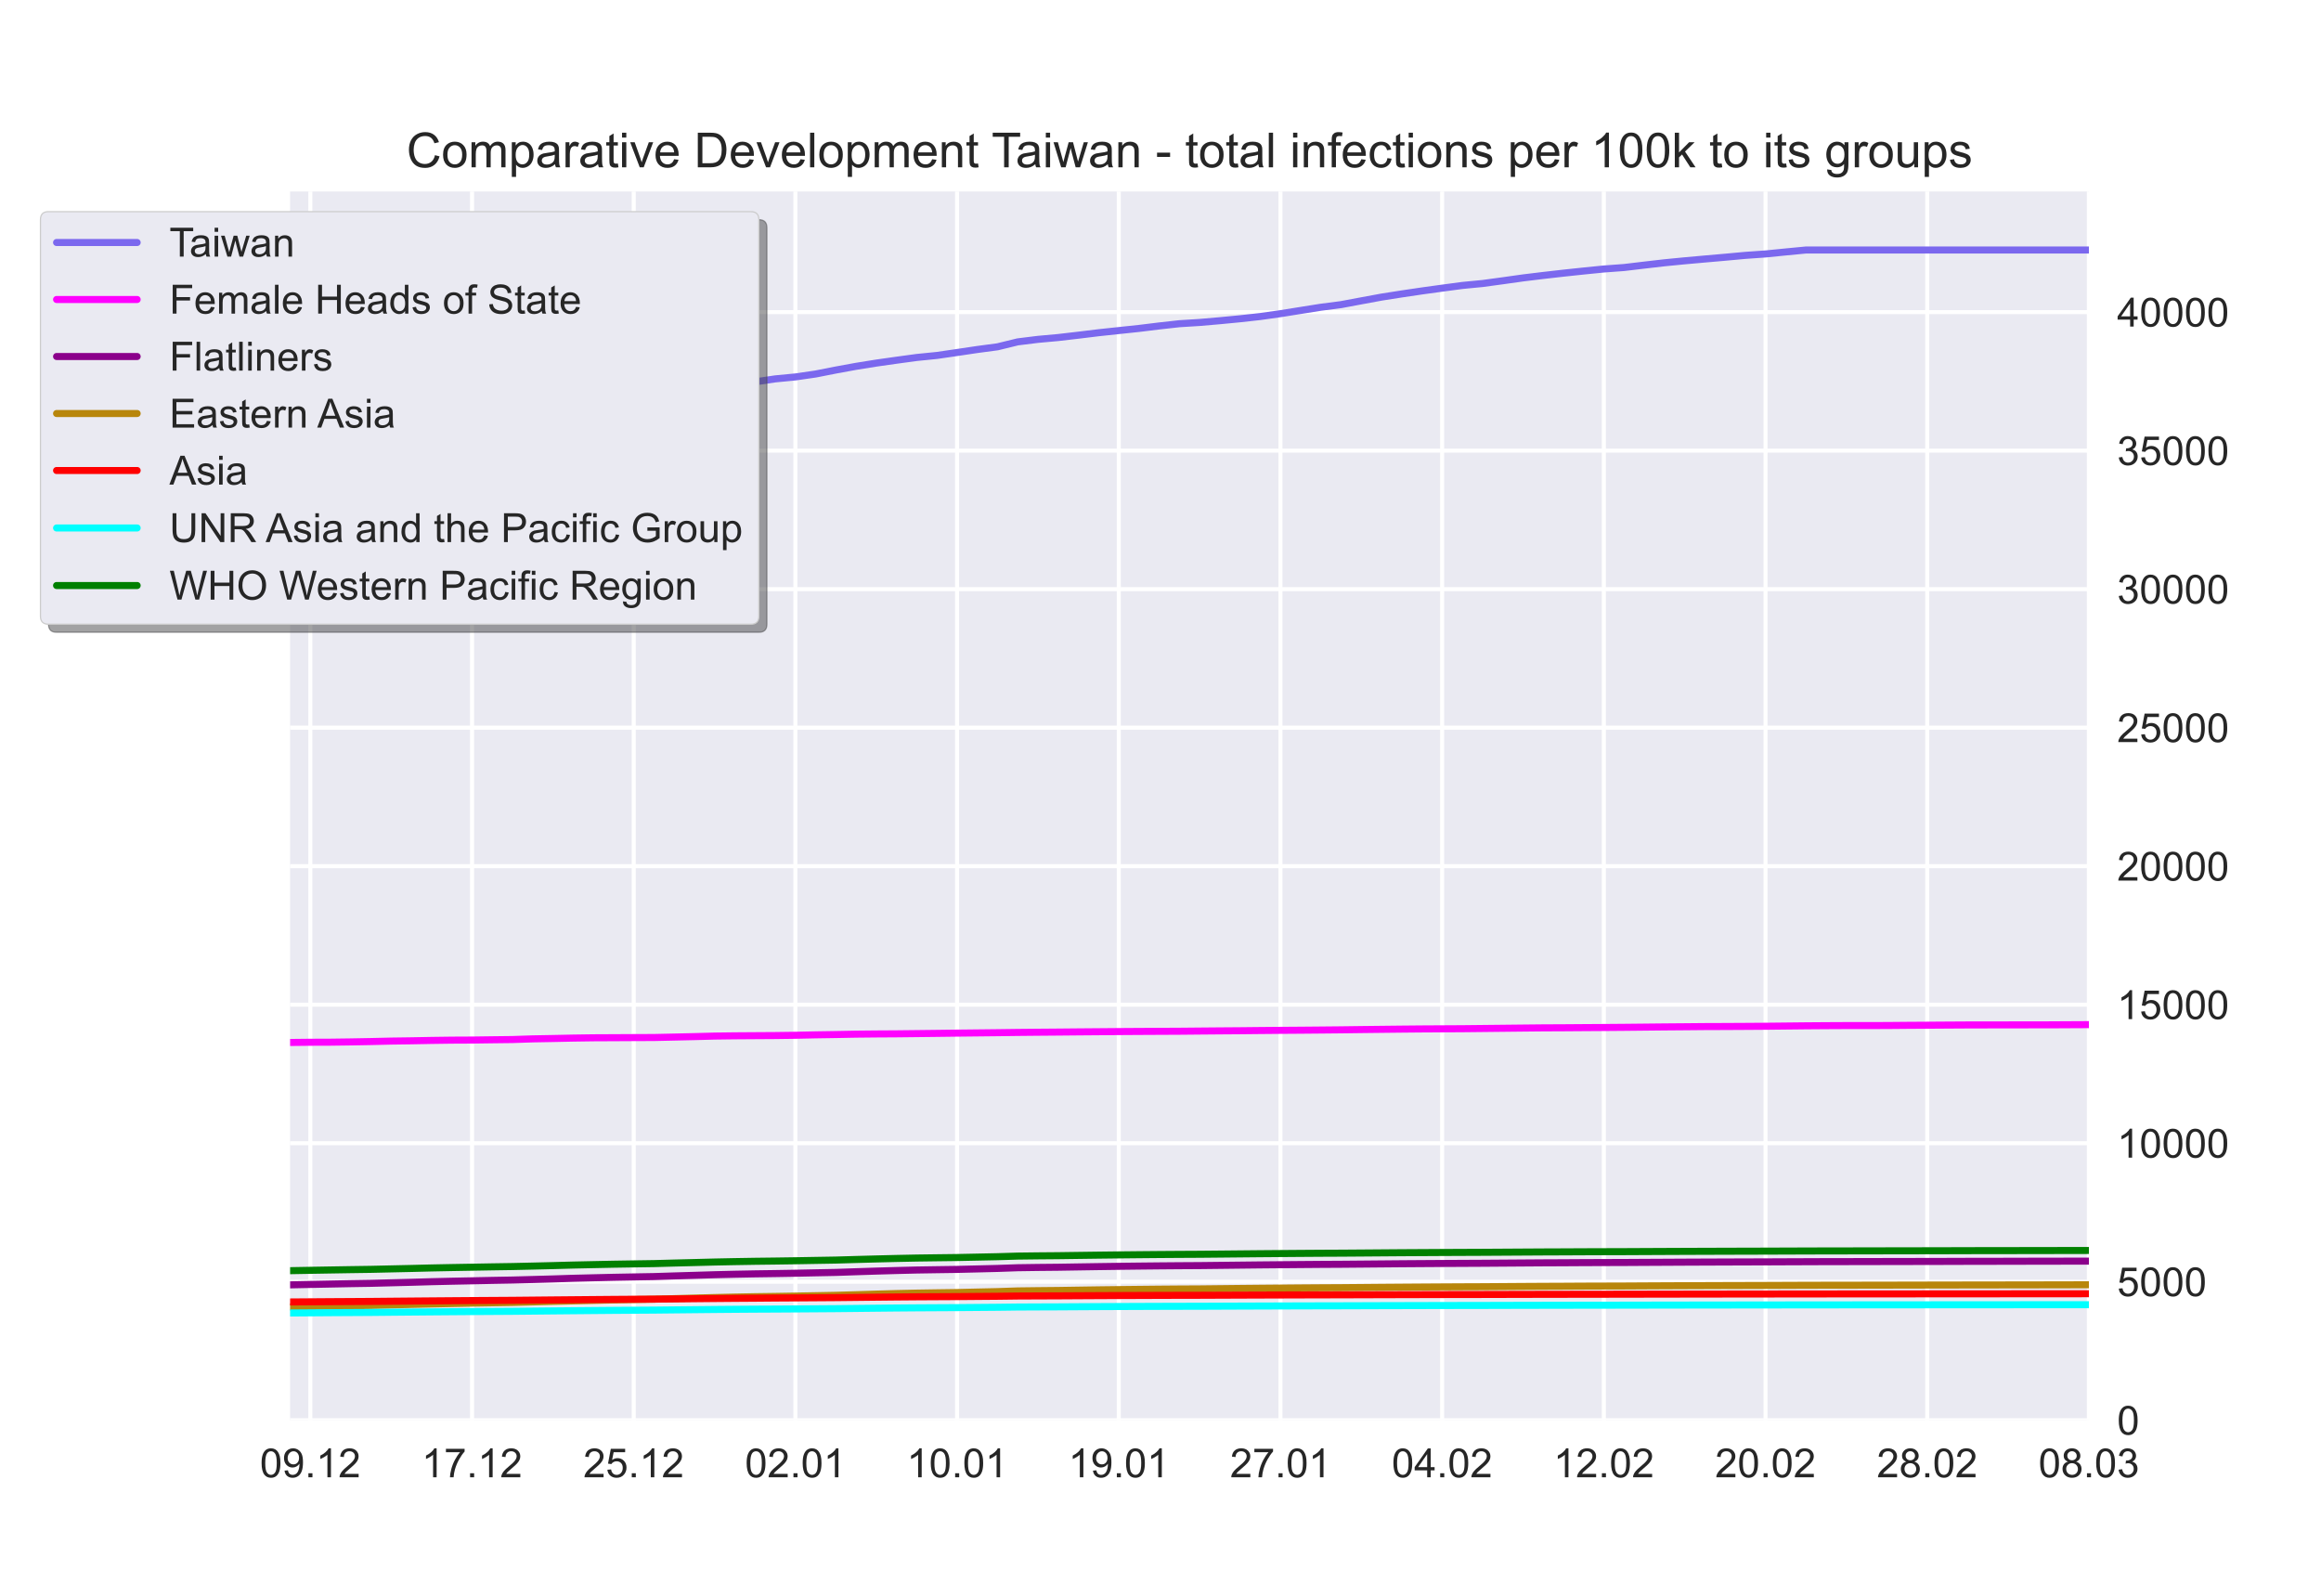 <?xml version="1.0" encoding="utf-8" standalone="no"?>
<!DOCTYPE svg PUBLIC "-//W3C//DTD SVG 1.1//EN"
  "http://www.w3.org/Graphics/SVG/1.1/DTD/svg11.dtd">
<!-- Created with matplotlib (https://matplotlib.org/) -->
<svg height="396pt" version="1.1" viewBox="0 0 576 396" width="576pt" xmlns="http://www.w3.org/2000/svg" xmlns:xlink="http://www.w3.org/1999/xlink">
 <defs>
  <style type="text/css">*{stroke-linecap:butt;stroke-linejoin:round;}</style>
 </defs>
 <g id="figure_1">
  <g id="patch_1">
   <path d="M 0 396 
L 576 396 
L 576 0 
L 0 0 
z
" style="fill:#ffffff;"/>
  </g>
  <g id="axes_1">
   <g id="patch_2">
    <path d="M 72 352.44 
L 518.4 352.44 
L 518.4 47.52 
L 72 47.52 
z
" style="fill:#eaeaf2;"/>
   </g>
   <g id="matplotlib.axis_1">
    <g id="xtick_1">
     <g id="line2d_1">
      <path clip-path="url(#p458f600af5)" d="M 77.016 352.44 
L 77.016 47.52 
" style="fill:none;stroke:#ffffff;stroke-linecap:round;"/>
     </g>
     <g id="line2d_2"/>
     <g id="text_1">
      <!-- 09.12 -->
      <g style="fill:#262626;" transform="translate(64.505 366.598)scale(0.1 -0.1)">
       <defs>
        <path d="M 4.156 35.297 
Q 4.156 48 6.766 55.734 
Q 9.375 63.484 14.516 67.672 
Q 19.672 71.875 27.484 71.875 
Q 33.25 71.875 37.594 69.547 
Q 41.938 67.234 44.766 62.859 
Q 47.609 58.5 49.219 52.219 
Q 50.828 45.953 50.828 35.297 
Q 50.828 22.703 48.234 14.969 
Q 45.656 7.234 40.5 3 
Q 35.359 -1.219 27.484 -1.219 
Q 17.141 -1.219 11.234 6.203 
Q 4.156 15.141 4.156 35.297 
z
M 13.188 35.297 
Q 13.188 17.672 17.312 11.828 
Q 21.438 6 27.484 6 
Q 33.547 6 37.672 11.859 
Q 41.797 17.719 41.797 35.297 
Q 41.797 52.984 37.672 58.781 
Q 33.547 64.594 27.391 64.594 
Q 21.344 64.594 17.719 59.469 
Q 13.188 52.938 13.188 35.297 
z
" id="ArialMT-48"/>
        <path d="M 5.469 16.547 
L 13.922 17.328 
Q 14.984 11.375 18.016 8.688 
Q 21.047 6 25.781 6 
Q 29.828 6 32.875 7.859 
Q 35.938 9.719 37.891 12.812 
Q 39.844 15.922 41.156 21.188 
Q 42.484 26.469 42.484 31.938 
Q 42.484 32.516 42.438 33.688 
Q 39.797 29.5 35.234 26.875 
Q 30.672 24.266 25.344 24.266 
Q 16.453 24.266 10.297 30.703 
Q 4.156 37.156 4.156 47.703 
Q 4.156 58.594 10.578 65.234 
Q 17 71.875 26.656 71.875 
Q 33.641 71.875 39.422 68.109 
Q 45.219 64.359 48.219 57.391 
Q 51.219 50.438 51.219 37.25 
Q 51.219 23.531 48.234 15.406 
Q 45.266 7.281 39.375 3.031 
Q 33.5 -1.219 25.594 -1.219 
Q 17.188 -1.219 11.859 3.438 
Q 6.547 8.109 5.469 16.547 
z
M 41.453 48.141 
Q 41.453 55.719 37.422 60.156 
Q 33.406 64.594 27.734 64.594 
Q 21.875 64.594 17.531 59.812 
Q 13.188 55.031 13.188 47.406 
Q 13.188 40.578 17.312 36.297 
Q 21.438 32.031 27.484 32.031 
Q 33.594 32.031 37.516 36.297 
Q 41.453 40.578 41.453 48.141 
z
" id="ArialMT-57"/>
        <path d="M 9.078 0 
L 9.078 10.016 
L 19.094 10.016 
L 19.094 0 
z
" id="ArialMT-46"/>
        <path d="M 37.25 0 
L 28.469 0 
L 28.469 56 
Q 25.297 52.984 20.141 49.953 
Q 14.984 46.922 10.891 45.406 
L 10.891 53.906 
Q 18.266 57.375 23.781 62.297 
Q 29.297 67.234 31.594 71.875 
L 37.25 71.875 
z
" id="ArialMT-49"/>
        <path d="M 50.344 8.453 
L 50.344 0 
L 3.031 0 
Q 2.938 3.172 4.047 6.109 
Q 5.859 10.938 9.828 15.625 
Q 13.812 20.312 21.344 26.469 
Q 33.016 36.031 37.109 41.625 
Q 41.219 47.219 41.219 52.203 
Q 41.219 57.422 37.469 61 
Q 33.734 64.594 27.734 64.594 
Q 21.391 64.594 17.578 60.781 
Q 13.766 56.984 13.719 50.25 
L 4.688 51.172 
Q 5.609 61.281 11.656 66.578 
Q 17.719 71.875 27.938 71.875 
Q 38.234 71.875 44.234 66.156 
Q 50.25 60.453 50.25 52 
Q 50.25 47.703 48.484 43.547 
Q 46.734 39.406 42.656 34.812 
Q 38.578 30.219 29.109 22.219 
Q 21.188 15.578 18.938 13.203 
Q 16.703 10.844 15.234 8.453 
z
" id="ArialMT-50"/>
       </defs>
       <use xlink:href="#ArialMT-48"/>
       <use x="55.615" xlink:href="#ArialMT-57"/>
       <use x="111.23" xlink:href="#ArialMT-46"/>
       <use x="139.014" xlink:href="#ArialMT-49"/>
       <use x="194.629" xlink:href="#ArialMT-50"/>
      </g>
     </g>
    </g>
    <g id="xtick_2">
     <g id="line2d_3">
      <path clip-path="url(#p458f600af5)" d="M 117.142 352.44 
L 117.142 47.52 
" style="fill:none;stroke:#ffffff;stroke-linecap:round;"/>
     </g>
     <g id="line2d_4"/>
     <g id="text_2">
      <!-- 17.12 -->
      <g style="fill:#262626;" transform="translate(104.631 366.598)scale(0.1 -0.1)">
       <defs>
        <path d="M 4.734 62.203 
L 4.734 70.656 
L 51.078 70.656 
L 51.078 63.812 
Q 44.234 56.547 37.516 44.484 
Q 30.812 32.422 27.156 19.672 
Q 24.516 10.688 23.781 0 
L 14.75 0 
Q 14.891 8.453 18.062 20.406 
Q 21.234 32.375 27.172 43.484 
Q 33.109 54.594 39.797 62.203 
z
" id="ArialMT-55"/>
       </defs>
       <use xlink:href="#ArialMT-49"/>
       <use x="55.615" xlink:href="#ArialMT-55"/>
       <use x="111.23" xlink:href="#ArialMT-46"/>
       <use x="139.014" xlink:href="#ArialMT-49"/>
       <use x="194.629" xlink:href="#ArialMT-50"/>
      </g>
     </g>
    </g>
    <g id="xtick_3">
     <g id="line2d_5">
      <path clip-path="url(#p458f600af5)" d="M 157.267 352.44 
L 157.267 47.52 
" style="fill:none;stroke:#ffffff;stroke-linecap:round;"/>
     </g>
     <g id="line2d_6"/>
     <g id="text_3">
      <!-- 25.12 -->
      <g style="fill:#262626;" transform="translate(144.756 366.598)scale(0.1 -0.1)">
       <defs>
        <path d="M 4.156 18.75 
L 13.375 19.531 
Q 14.406 12.797 18.141 9.391 
Q 21.875 6 27.156 6 
Q 33.5 6 37.891 10.781 
Q 42.281 15.578 42.281 23.484 
Q 42.281 31 38.062 35.344 
Q 33.844 39.703 27 39.703 
Q 22.75 39.703 19.328 37.766 
Q 15.922 35.844 13.969 32.766 
L 5.719 33.844 
L 12.641 70.609 
L 48.25 70.609 
L 48.25 62.203 
L 19.672 62.203 
L 15.828 42.969 
Q 22.266 47.469 29.344 47.469 
Q 38.719 47.469 45.156 40.969 
Q 51.609 34.469 51.609 24.266 
Q 51.609 14.547 45.953 7.469 
Q 39.062 -1.219 27.156 -1.219 
Q 17.391 -1.219 11.203 4.25 
Q 5.031 9.719 4.156 18.75 
z
" id="ArialMT-53"/>
       </defs>
       <use xlink:href="#ArialMT-50"/>
       <use x="55.615" xlink:href="#ArialMT-53"/>
       <use x="111.23" xlink:href="#ArialMT-46"/>
       <use x="139.014" xlink:href="#ArialMT-49"/>
       <use x="194.629" xlink:href="#ArialMT-50"/>
      </g>
     </g>
    </g>
    <g id="xtick_4">
     <g id="line2d_7">
      <path clip-path="url(#p458f600af5)" d="M 197.393 352.44 
L 197.393 47.52 
" style="fill:none;stroke:#ffffff;stroke-linecap:round;"/>
     </g>
     <g id="line2d_8"/>
     <g id="text_4">
      <!-- 02.01 -->
      <g style="fill:#262626;" transform="translate(184.882 366.598)scale(0.1 -0.1)">
       <use xlink:href="#ArialMT-48"/>
       <use x="55.615" xlink:href="#ArialMT-50"/>
       <use x="111.23" xlink:href="#ArialMT-46"/>
       <use x="139.014" xlink:href="#ArialMT-48"/>
       <use x="194.629" xlink:href="#ArialMT-49"/>
      </g>
     </g>
    </g>
    <g id="xtick_5">
     <g id="line2d_9">
      <path clip-path="url(#p458f600af5)" d="M 237.519 352.44 
L 237.519 47.52 
" style="fill:none;stroke:#ffffff;stroke-linecap:round;"/>
     </g>
     <g id="line2d_10"/>
     <g id="text_5">
      <!-- 10.01 -->
      <g style="fill:#262626;" transform="translate(225.008 366.598)scale(0.1 -0.1)">
       <use xlink:href="#ArialMT-49"/>
       <use x="55.615" xlink:href="#ArialMT-48"/>
       <use x="111.23" xlink:href="#ArialMT-46"/>
       <use x="139.014" xlink:href="#ArialMT-48"/>
       <use x="194.629" xlink:href="#ArialMT-49"/>
      </g>
     </g>
    </g>
    <g id="xtick_6">
     <g id="line2d_11">
      <path clip-path="url(#p458f600af5)" d="M 277.645 352.44 
L 277.645 47.52 
" style="fill:none;stroke:#ffffff;stroke-linecap:round;"/>
     </g>
     <g id="line2d_12"/>
     <g id="text_6">
      <!-- 19.01 -->
      <g style="fill:#262626;" transform="translate(265.134 366.598)scale(0.1 -0.1)">
       <use xlink:href="#ArialMT-49"/>
       <use x="55.615" xlink:href="#ArialMT-57"/>
       <use x="111.23" xlink:href="#ArialMT-46"/>
       <use x="139.014" xlink:href="#ArialMT-48"/>
       <use x="194.629" xlink:href="#ArialMT-49"/>
      </g>
     </g>
    </g>
    <g id="xtick_7">
     <g id="line2d_13">
      <path clip-path="url(#p458f600af5)" d="M 317.771 352.44 
L 317.771 47.52 
" style="fill:none;stroke:#ffffff;stroke-linecap:round;"/>
     </g>
     <g id="line2d_14"/>
     <g id="text_7">
      <!-- 27.01 -->
      <g style="fill:#262626;" transform="translate(305.26 366.598)scale(0.1 -0.1)">
       <use xlink:href="#ArialMT-50"/>
       <use x="55.615" xlink:href="#ArialMT-55"/>
       <use x="111.23" xlink:href="#ArialMT-46"/>
       <use x="139.014" xlink:href="#ArialMT-48"/>
       <use x="194.629" xlink:href="#ArialMT-49"/>
      </g>
     </g>
    </g>
    <g id="xtick_8">
     <g id="line2d_15">
      <path clip-path="url(#p458f600af5)" d="M 357.897 352.44 
L 357.897 47.52 
" style="fill:none;stroke:#ffffff;stroke-linecap:round;"/>
     </g>
     <g id="line2d_16"/>
     <g id="text_8">
      <!-- 04.02 -->
      <g style="fill:#262626;" transform="translate(345.386 366.598)scale(0.1 -0.1)">
       <defs>
        <path d="M 32.328 0 
L 32.328 17.141 
L 1.266 17.141 
L 1.266 25.203 
L 33.938 71.578 
L 41.109 71.578 
L 41.109 25.203 
L 50.781 25.203 
L 50.781 17.141 
L 41.109 17.141 
L 41.109 0 
z
M 32.328 25.203 
L 32.328 57.469 
L 9.906 25.203 
z
" id="ArialMT-52"/>
       </defs>
       <use xlink:href="#ArialMT-48"/>
       <use x="55.615" xlink:href="#ArialMT-52"/>
       <use x="111.23" xlink:href="#ArialMT-46"/>
       <use x="139.014" xlink:href="#ArialMT-48"/>
       <use x="194.629" xlink:href="#ArialMT-50"/>
      </g>
     </g>
    </g>
    <g id="xtick_9">
     <g id="line2d_17">
      <path clip-path="url(#p458f600af5)" d="M 398.022 352.44 
L 398.022 47.52 
" style="fill:none;stroke:#ffffff;stroke-linecap:round;"/>
     </g>
     <g id="line2d_18"/>
     <g id="text_9">
      <!-- 12.02 -->
      <g style="fill:#262626;" transform="translate(385.512 366.598)scale(0.1 -0.1)">
       <use xlink:href="#ArialMT-49"/>
       <use x="55.615" xlink:href="#ArialMT-50"/>
       <use x="111.23" xlink:href="#ArialMT-46"/>
       <use x="139.014" xlink:href="#ArialMT-48"/>
       <use x="194.629" xlink:href="#ArialMT-50"/>
      </g>
     </g>
    </g>
    <g id="xtick_10">
     <g id="line2d_19">
      <path clip-path="url(#p458f600af5)" d="M 438.148 352.44 
L 438.148 47.52 
" style="fill:none;stroke:#ffffff;stroke-linecap:round;"/>
     </g>
     <g id="line2d_20"/>
     <g id="text_10">
      <!-- 20.02 -->
      <g style="fill:#262626;" transform="translate(425.637 366.598)scale(0.1 -0.1)">
       <use xlink:href="#ArialMT-50"/>
       <use x="55.615" xlink:href="#ArialMT-48"/>
       <use x="111.23" xlink:href="#ArialMT-46"/>
       <use x="139.014" xlink:href="#ArialMT-48"/>
       <use x="194.629" xlink:href="#ArialMT-50"/>
      </g>
     </g>
    </g>
    <g id="xtick_11">
     <g id="line2d_21">
      <path clip-path="url(#p458f600af5)" d="M 478.274 352.44 
L 478.274 47.52 
" style="fill:none;stroke:#ffffff;stroke-linecap:round;"/>
     </g>
     <g id="line2d_22"/>
     <g id="text_11">
      <!-- 28.02 -->
      <g style="fill:#262626;" transform="translate(465.763 366.598)scale(0.1 -0.1)">
       <defs>
        <path d="M 17.672 38.812 
Q 12.203 40.828 9.562 44.531 
Q 6.938 48.25 6.938 53.422 
Q 6.938 61.234 12.547 66.547 
Q 18.172 71.875 27.484 71.875 
Q 36.859 71.875 42.578 66.422 
Q 48.297 60.984 48.297 53.172 
Q 48.297 48.188 45.672 44.5 
Q 43.062 40.828 37.75 38.812 
Q 44.344 36.672 47.781 31.875 
Q 51.219 27.094 51.219 20.453 
Q 51.219 11.281 44.719 5.031 
Q 38.234 -1.219 27.641 -1.219 
Q 17.047 -1.219 10.547 5.047 
Q 4.047 11.328 4.047 20.703 
Q 4.047 27.688 7.594 32.391 
Q 11.141 37.109 17.672 38.812 
z
M 15.922 53.719 
Q 15.922 48.641 19.188 45.406 
Q 22.469 42.188 27.688 42.188 
Q 32.766 42.188 36.016 45.375 
Q 39.266 48.578 39.266 53.219 
Q 39.266 58.062 35.906 61.359 
Q 32.562 64.656 27.594 64.656 
Q 22.562 64.656 19.234 61.422 
Q 15.922 58.203 15.922 53.719 
z
M 13.094 20.656 
Q 13.094 16.891 14.875 13.375 
Q 16.656 9.859 20.172 7.922 
Q 23.688 6 27.734 6 
Q 34.031 6 38.125 10.047 
Q 42.234 14.109 42.234 20.359 
Q 42.234 26.703 38.016 30.859 
Q 33.797 35.016 27.438 35.016 
Q 21.234 35.016 17.156 30.906 
Q 13.094 26.812 13.094 20.656 
z
" id="ArialMT-56"/>
       </defs>
       <use xlink:href="#ArialMT-50"/>
       <use x="55.615" xlink:href="#ArialMT-56"/>
       <use x="111.23" xlink:href="#ArialMT-46"/>
       <use x="139.014" xlink:href="#ArialMT-48"/>
       <use x="194.629" xlink:href="#ArialMT-50"/>
      </g>
     </g>
    </g>
    <g id="xtick_12">
     <g id="line2d_23">
      <path clip-path="url(#p458f600af5)" d="M 518.4 352.44 
L 518.4 47.52 
" style="fill:none;stroke:#ffffff;stroke-linecap:round;"/>
     </g>
     <g id="line2d_24"/>
     <g id="text_12">
      <!-- 08.03 -->
      <g style="fill:#262626;" transform="translate(505.889 366.598)scale(0.1 -0.1)">
       <defs>
        <path d="M 4.203 18.891 
L 12.984 20.062 
Q 14.5 12.594 18.141 9.297 
Q 21.781 6 27 6 
Q 33.203 6 37.469 10.297 
Q 41.75 14.594 41.75 20.953 
Q 41.75 27 37.797 30.922 
Q 33.844 34.859 27.734 34.859 
Q 25.25 34.859 21.531 33.891 
L 22.516 41.609 
Q 23.391 41.5 23.922 41.5 
Q 29.547 41.5 34.031 44.422 
Q 38.531 47.359 38.531 53.469 
Q 38.531 58.297 35.25 61.469 
Q 31.984 64.656 26.812 64.656 
Q 21.688 64.656 18.266 61.422 
Q 14.844 58.203 13.875 51.766 
L 5.078 53.328 
Q 6.688 62.156 12.391 67.016 
Q 18.109 71.875 26.609 71.875 
Q 32.469 71.875 37.391 69.359 
Q 42.328 66.844 44.938 62.5 
Q 47.562 58.156 47.562 53.266 
Q 47.562 48.641 45.062 44.828 
Q 42.578 41.016 37.703 38.766 
Q 44.047 37.312 47.562 32.688 
Q 51.078 28.078 51.078 21.141 
Q 51.078 11.766 44.234 5.25 
Q 37.406 -1.266 26.953 -1.266 
Q 17.531 -1.266 11.297 4.344 
Q 5.078 9.969 4.203 18.891 
z
" id="ArialMT-51"/>
       </defs>
       <use xlink:href="#ArialMT-48"/>
       <use x="55.615" xlink:href="#ArialMT-56"/>
       <use x="111.23" xlink:href="#ArialMT-46"/>
       <use x="139.014" xlink:href="#ArialMT-48"/>
       <use x="194.629" xlink:href="#ArialMT-51"/>
      </g>
     </g>
    </g>
   </g>
   <g id="matplotlib.axis_2">
    <g id="ytick_1">
     <g id="line2d_25">
      <path clip-path="url(#p458f600af5)" d="M 72 352.44 
L 518.4 352.44 
" style="fill:none;stroke:#ffffff;stroke-linecap:round;"/>
     </g>
     <g id="line2d_26"/>
     <g id="text_13">
      <!-- 0 -->
      <g style="fill:#262626;" transform="translate(525.4 356.019)scale(0.1 -0.1)">
       <use xlink:href="#ArialMT-48"/>
      </g>
     </g>
    </g>
    <g id="ytick_2">
     <g id="line2d_27">
      <path clip-path="url(#p458f600af5)" d="M 72 318.067 
L 518.4 318.067 
" style="fill:none;stroke:#ffffff;stroke-linecap:round;"/>
     </g>
     <g id="line2d_28"/>
     <g id="text_14">
      <!-- 5000 -->
      <g style="fill:#262626;" transform="translate(525.4 321.646)scale(0.1 -0.1)">
       <use xlink:href="#ArialMT-53"/>
       <use x="55.615" xlink:href="#ArialMT-48"/>
       <use x="111.23" xlink:href="#ArialMT-48"/>
       <use x="166.846" xlink:href="#ArialMT-48"/>
      </g>
     </g>
    </g>
    <g id="ytick_3">
     <g id="line2d_29">
      <path clip-path="url(#p458f600af5)" d="M 72 283.693 
L 518.4 283.693 
" style="fill:none;stroke:#ffffff;stroke-linecap:round;"/>
     </g>
     <g id="line2d_30"/>
     <g id="text_15">
      <!-- 10000 -->
      <g style="fill:#262626;" transform="translate(525.4 287.272)scale(0.1 -0.1)">
       <use xlink:href="#ArialMT-49"/>
       <use x="55.615" xlink:href="#ArialMT-48"/>
       <use x="111.23" xlink:href="#ArialMT-48"/>
       <use x="166.846" xlink:href="#ArialMT-48"/>
       <use x="222.461" xlink:href="#ArialMT-48"/>
      </g>
     </g>
    </g>
    <g id="ytick_4">
     <g id="line2d_31">
      <path clip-path="url(#p458f600af5)" d="M 72 249.32 
L 518.4 249.32 
" style="fill:none;stroke:#ffffff;stroke-linecap:round;"/>
     </g>
     <g id="line2d_32"/>
     <g id="text_16">
      <!-- 15000 -->
      <g style="fill:#262626;" transform="translate(525.4 252.899)scale(0.1 -0.1)">
       <use xlink:href="#ArialMT-49"/>
       <use x="55.615" xlink:href="#ArialMT-53"/>
       <use x="111.23" xlink:href="#ArialMT-48"/>
       <use x="166.846" xlink:href="#ArialMT-48"/>
       <use x="222.461" xlink:href="#ArialMT-48"/>
      </g>
     </g>
    </g>
    <g id="ytick_5">
     <g id="line2d_33">
      <path clip-path="url(#p458f600af5)" d="M 72 214.947 
L 518.4 214.947 
" style="fill:none;stroke:#ffffff;stroke-linecap:round;"/>
     </g>
     <g id="line2d_34"/>
     <g id="text_17">
      <!-- 20000 -->
      <g style="fill:#262626;" transform="translate(525.4 218.526)scale(0.1 -0.1)">
       <use xlink:href="#ArialMT-50"/>
       <use x="55.615" xlink:href="#ArialMT-48"/>
       <use x="111.23" xlink:href="#ArialMT-48"/>
       <use x="166.846" xlink:href="#ArialMT-48"/>
       <use x="222.461" xlink:href="#ArialMT-48"/>
      </g>
     </g>
    </g>
    <g id="ytick_6">
     <g id="line2d_35">
      <path clip-path="url(#p458f600af5)" d="M 72 180.573 
L 518.4 180.573 
" style="fill:none;stroke:#ffffff;stroke-linecap:round;"/>
     </g>
     <g id="line2d_36"/>
     <g id="text_18">
      <!-- 25000 -->
      <g style="fill:#262626;" transform="translate(525.4 184.152)scale(0.1 -0.1)">
       <use xlink:href="#ArialMT-50"/>
       <use x="55.615" xlink:href="#ArialMT-53"/>
       <use x="111.23" xlink:href="#ArialMT-48"/>
       <use x="166.846" xlink:href="#ArialMT-48"/>
       <use x="222.461" xlink:href="#ArialMT-48"/>
      </g>
     </g>
    </g>
    <g id="ytick_7">
     <g id="line2d_37">
      <path clip-path="url(#p458f600af5)" d="M 72 146.2 
L 518.4 146.2 
" style="fill:none;stroke:#ffffff;stroke-linecap:round;"/>
     </g>
     <g id="line2d_38"/>
     <g id="text_19">
      <!-- 30000 -->
      <g style="fill:#262626;" transform="translate(525.4 149.779)scale(0.1 -0.1)">
       <use xlink:href="#ArialMT-51"/>
       <use x="55.615" xlink:href="#ArialMT-48"/>
       <use x="111.23" xlink:href="#ArialMT-48"/>
       <use x="166.846" xlink:href="#ArialMT-48"/>
       <use x="222.461" xlink:href="#ArialMT-48"/>
      </g>
     </g>
    </g>
    <g id="ytick_8">
     <g id="line2d_39">
      <path clip-path="url(#p458f600af5)" d="M 72 111.827 
L 518.4 111.827 
" style="fill:none;stroke:#ffffff;stroke-linecap:round;"/>
     </g>
     <g id="line2d_40"/>
     <g id="text_20">
      <!-- 35000 -->
      <g style="fill:#262626;" transform="translate(525.4 115.406)scale(0.1 -0.1)">
       <use xlink:href="#ArialMT-51"/>
       <use x="55.615" xlink:href="#ArialMT-53"/>
       <use x="111.23" xlink:href="#ArialMT-48"/>
       <use x="166.846" xlink:href="#ArialMT-48"/>
       <use x="222.461" xlink:href="#ArialMT-48"/>
      </g>
     </g>
    </g>
    <g id="ytick_9">
     <g id="line2d_41">
      <path clip-path="url(#p458f600af5)" d="M 72 77.453 
L 518.4 77.453 
" style="fill:none;stroke:#ffffff;stroke-linecap:round;"/>
     </g>
     <g id="line2d_42"/>
     <g id="text_21">
      <!-- 40000 -->
      <g style="fill:#262626;" transform="translate(525.4 81.032)scale(0.1 -0.1)">
       <use xlink:href="#ArialMT-52"/>
       <use x="55.615" xlink:href="#ArialMT-48"/>
       <use x="111.23" xlink:href="#ArialMT-48"/>
       <use x="166.846" xlink:href="#ArialMT-48"/>
       <use x="222.461" xlink:href="#ArialMT-48"/>
      </g>
     </g>
    </g>
   </g>
   <g id="line2d_43">
    <path clip-path="url(#p458f600af5)" d="M 72 106.993 
L 77.016 106.575 
L 82.031 106.159 
L 87.047 105.749 
L 92.063 105.433 
L 97.079 104.933 
L 102.094 104.419 
L 107.11 103.951 
L 112.126 103.502 
L 117.142 103.048 
L 122.157 102.607 
L 127.173 102.305 
L 132.189 101.807 
L 137.204 101.249 
L 142.22 100.67 
L 147.236 100.115 
L 152.252 99.589 
L 157.267 99.073 
L 162.283 98.659 
L 167.299 97.946 
L 172.315 97.125 
L 177.33 96.312 
L 182.346 95.513 
L 187.362 94.764 
L 192.378 94.024 
L 197.393 93.541 
L 202.409 92.813 
L 207.425 91.827 
L 212.44 90.909 
L 217.456 90.104 
L 222.472 89.393 
L 227.488 88.711 
L 232.503 88.207 
L 237.519 87.477 
L 242.535 86.73 
L 247.551 86.063 
L 252.566 84.837 
L 257.582 84.217 
L 262.598 83.762 
L 267.613 83.181 
L 272.629 82.569 
L 277.645 82.032 
L 282.661 81.502 
L 287.676 80.888 
L 292.692 80.33 
L 297.708 80.019 
L 302.724 79.586 
L 307.739 79.105 
L 312.755 78.548 
L 317.771 77.839 
L 322.787 77.04 
L 327.802 76.243 
L 332.818 75.594 
L 337.834 74.654 
L 342.849 73.728 
L 347.865 72.941 
L 352.881 72.199 
L 357.897 71.508 
L 362.912 70.838 
L 367.928 70.354 
L 372.944 69.673 
L 377.96 68.967 
L 382.975 68.358 
L 387.991 67.787 
L 393.007 67.254 
L 398.022 66.754 
L 403.038 66.385 
L 408.054 65.788 
L 413.07 65.21 
L 418.085 64.722 
L 423.101 64.273 
L 428.117 63.833 
L 433.133 63.373 
L 438.148 63.022 
L 443.164 62.52 
L 448.18 62.04 
L 453.196 62.04 
L 458.211 62.04 
L 463.227 62.04 
L 468.243 62.04 
L 473.258 62.04 
L 478.274 62.04 
L 483.29 62.04 
L 488.306 62.04 
L 493.321 62.04 
L 498.337 62.04 
L 503.353 62.04 
L 508.369 62.04 
L 513.384 62.04 
L 518.4 62.04 
" style="fill:none;stroke:#7b68ee;stroke-linecap:round;stroke-width:1.75;"/>
   </g>
   <g id="line2d_44">
    <path clip-path="url(#p458f600af5)" d="M 72 258.699 
L 77.016 258.643 
L 82.031 258.625 
L 87.047 258.559 
L 92.063 258.468 
L 97.079 258.352 
L 102.094 258.283 
L 107.11 258.188 
L 112.126 258.12 
L 117.142 258.097 
L 122.157 258.027 
L 127.173 257.969 
L 132.189 257.802 
L 137.204 257.713 
L 142.22 257.608 
L 147.236 257.535 
L 152.252 257.512 
L 157.267 257.485 
L 162.283 257.465 
L 167.299 257.355 
L 172.315 257.243 
L 177.33 257.11 
L 182.346 257.046 
L 187.362 257.012 
L 192.378 256.98 
L 197.393 256.912 
L 202.409 256.805 
L 207.425 256.728 
L 212.44 256.633 
L 217.456 256.583 
L 222.472 256.553 
L 227.488 256.497 
L 232.503 256.44 
L 237.519 256.377 
L 242.535 256.324 
L 247.551 256.27 
L 252.566 256.204 
L 257.582 256.156 
L 262.598 256.117 
L 267.613 256.07 
L 272.629 256.03 
L 277.645 255.99 
L 282.661 255.957 
L 287.676 255.932 
L 292.692 255.909 
L 297.708 255.862 
L 302.724 255.82 
L 307.739 255.784 
L 312.755 255.731 
L 317.771 255.688 
L 322.787 255.653 
L 327.802 255.609 
L 332.818 255.56 
L 337.834 255.495 
L 342.849 255.438 
L 347.865 255.383 
L 352.881 255.337 
L 357.897 255.309 
L 362.912 255.282 
L 367.928 255.229 
L 372.944 255.175 
L 377.96 255.121 
L 382.975 255.071 
L 387.991 255.048 
L 393.007 255.011 
L 398.022 254.98 
L 403.038 254.939 
L 408.054 254.888 
L 413.07 254.837 
L 418.085 254.797 
L 423.101 254.752 
L 428.117 254.734 
L 433.133 254.706 
L 438.148 254.672 
L 443.164 254.617 
L 448.18 254.564 
L 453.196 254.527 
L 458.211 254.502 
L 463.227 254.5 
L 468.243 254.489 
L 473.258 254.445 
L 478.274 254.414 
L 483.29 254.38 
L 488.306 254.35 
L 493.321 254.339 
L 498.337 254.338 
L 503.353 254.324 
L 508.369 254.323 
L 513.384 254.295 
L 518.4 254.271 
" style="fill:none;stroke:#ff00ff;stroke-linecap:round;stroke-width:1.75;"/>
   </g>
   <g id="line2d_45">
    <path clip-path="url(#p458f600af5)" d="M 72 318.845 
L 77.016 318.742 
L 82.031 318.642 
L 87.047 318.545 
L 92.063 318.464 
L 97.079 318.335 
L 102.094 318.208 
L 107.11 318.061 
L 112.126 317.945 
L 117.142 317.843 
L 122.157 317.738 
L 127.173 317.649 
L 132.189 317.516 
L 137.204 317.376 
L 142.22 317.215 
L 147.236 317.091 
L 152.252 316.971 
L 157.267 316.877 
L 162.283 316.79 
L 167.299 316.63 
L 172.315 316.483 
L 177.33 316.331 
L 182.346 316.211 
L 187.362 316.115 
L 192.378 316.044 
L 197.393 315.959 
L 202.409 315.855 
L 207.425 315.757 
L 212.44 315.587 
L 217.456 315.428 
L 222.472 315.286 
L 227.488 315.163 
L 232.503 315.084 
L 237.519 315.012 
L 242.535 314.893 
L 247.551 314.77 
L 252.566 314.595 
L 257.582 314.523 
L 262.598 314.474 
L 267.613 314.394 
L 272.629 314.317 
L 277.645 314.247 
L 282.661 314.186 
L 287.676 314.135 
L 292.692 314.094 
L 297.708 314.064 
L 302.724 314.008 
L 307.739 313.951 
L 312.755 313.895 
L 317.771 313.849 
L 322.787 313.805 
L 327.802 313.765 
L 332.818 313.738 
L 337.834 313.695 
L 342.849 313.65 
L 347.865 313.606 
L 352.881 313.572 
L 357.897 313.539 
L 362.912 313.513 
L 367.928 313.488 
L 372.944 313.452 
L 377.96 313.417 
L 382.975 313.382 
L 387.991 313.36 
L 393.007 313.33 
L 398.022 313.311 
L 403.038 313.296 
L 408.054 313.267 
L 413.07 313.241 
L 418.085 313.214 
L 423.101 313.193 
L 428.117 313.175 
L 433.133 313.157 
L 438.148 313.143 
L 443.164 313.122 
L 448.18 313.103 
L 453.196 313.084 
L 458.211 313.077 
L 463.227 313.07 
L 468.243 313.056 
L 473.258 313.049 
L 478.274 313.037 
L 483.29 313.028 
L 488.306 313.011 
L 493.321 313.001 
L 498.337 312.997 
L 503.353 312.982 
L 508.369 312.975 
L 513.384 312.964 
L 518.4 312.955 
" style="fill:none;stroke:#8b008b;stroke-linecap:round;stroke-width:1.75;"/>
   </g>
   <g id="line2d_46">
    <path clip-path="url(#p458f600af5)" d="M 72 324.31 
L 77.016 324.211 
L 82.031 324.114 
L 87.047 324.036 
L 92.063 323.959 
L 97.079 323.827 
L 102.094 323.703 
L 107.11 323.59 
L 112.126 323.484 
L 117.142 323.384 
L 122.157 323.301 
L 127.173 323.215 
L 132.189 323.085 
L 137.204 322.948 
L 142.22 322.824 
L 147.236 322.705 
L 152.252 322.587 
L 157.267 322.496 
L 162.283 322.41 
L 167.299 322.267 
L 172.315 322.123 
L 177.33 321.99 
L 182.346 321.875 
L 187.362 321.78 
L 192.378 321.711 
L 197.393 321.627 
L 202.409 321.535 
L 207.425 321.439 
L 212.44 321.294 
L 217.456 321.143 
L 222.472 321.003 
L 227.488 320.893 
L 232.503 320.815 
L 237.519 320.745 
L 242.535 320.628 
L 247.551 320.519 
L 252.566 320.349 
L 257.582 320.286 
L 262.598 320.238 
L 267.613 320.159 
L 272.629 320.083 
L 277.645 320.021 
L 282.661 319.966 
L 287.676 319.915 
L 292.692 319.875 
L 297.708 319.851 
L 302.724 319.796 
L 307.739 319.74 
L 312.755 319.692 
L 317.771 319.648 
L 322.787 319.604 
L 327.802 319.569 
L 332.818 319.543 
L 337.834 319.501 
L 342.849 319.457 
L 347.865 319.42 
L 352.881 319.386 
L 357.897 319.354 
L 362.912 319.328 
L 367.928 319.308 
L 372.944 319.272 
L 377.96 319.238 
L 382.975 319.209 
L 387.991 319.189 
L 393.007 319.159 
L 398.022 319.144 
L 403.038 319.129 
L 408.054 319.1 
L 413.07 319.075 
L 418.085 319.054 
L 423.101 319.035 
L 428.117 319.017 
L 433.133 319.003 
L 438.148 318.99 
L 443.164 318.969 
L 448.18 318.949 
L 453.196 318.939 
L 458.211 318.932 
L 463.227 318.925 
L 468.243 318.915 
L 473.258 318.908 
L 478.274 318.896 
L 483.29 318.887 
L 488.306 318.878 
L 493.321 318.869 
L 498.337 318.865 
L 503.353 318.855 
L 508.369 318.848 
L 513.384 318.837 
L 518.4 318.828 
" style="fill:none;stroke:#b8860b;stroke-linecap:round;stroke-width:1.75;"/>
   </g>
   <g id="line2d_47">
    <path clip-path="url(#p458f600af5)" d="M 72 323.091 
L 77.016 323.054 
L 82.031 323.018 
L 87.047 322.988 
L 92.063 322.958 
L 97.079 322.91 
L 102.094 322.865 
L 107.11 322.823 
L 112.126 322.783 
L 117.142 322.746 
L 122.157 322.715 
L 127.173 322.683 
L 132.189 322.635 
L 137.204 322.585 
L 142.22 322.54 
L 147.236 322.496 
L 152.252 322.453 
L 157.267 322.419 
L 162.283 322.388 
L 167.299 322.336 
L 172.315 322.283 
L 177.33 322.235 
L 182.346 322.192 
L 187.362 322.158 
L 192.378 322.114 
L 197.393 322.083 
L 202.409 322.049 
L 207.425 322.014 
L 212.44 321.961 
L 217.456 321.906 
L 222.472 321.855 
L 227.488 321.815 
L 232.503 321.787 
L 237.519 321.761 
L 242.535 321.718 
L 247.551 321.678 
L 252.566 321.616 
L 257.582 321.593 
L 262.598 321.575 
L 267.613 321.546 
L 272.629 321.518 
L 277.645 321.495 
L 282.661 321.475 
L 287.676 321.456 
L 292.692 321.441 
L 297.708 321.432 
L 302.724 321.412 
L 307.739 321.392 
L 312.755 321.374 
L 317.771 321.358 
L 322.787 321.342 
L 327.802 321.329 
L 332.818 321.319 
L 337.834 321.303 
L 342.849 321.287 
L 347.865 321.274 
L 352.881 321.261 
L 357.897 321.249 
L 362.912 321.24 
L 367.928 321.232 
L 372.944 321.219 
L 377.96 321.206 
L 382.975 321.196 
L 387.991 321.188 
L 393.007 321.177 
L 398.022 321.172 
L 403.038 321.166 
L 408.054 321.155 
L 413.07 321.146 
L 418.085 321.138 
L 423.101 321.131 
L 428.117 321.124 
L 433.133 321.118 
L 438.148 321.113 
L 443.164 321.105 
L 448.18 321.098 
L 453.196 321.094 
L 458.211 321.091 
L 463.227 321.088 
L 468.243 321.084 
L 473.258 321.08 
L 478.274 321.076 
L 483.29 321.071 
L 488.306 321.068 
L 493.321 321.064 
L 498.337 321.062 
L 503.353 321.058 
L 508.369 321.056 
L 513.384 321.051 
L 518.4 321.046 
" style="fill:none;stroke:#ff0000;stroke-linecap:round;stroke-width:1.75;"/>
   </g>
   <g id="line2d_48">
    <path clip-path="url(#p458f600af5)" d="M 72 325.825 
L 77.016 325.787 
L 82.031 325.75 
L 87.047 325.72 
L 92.063 325.69 
L 97.079 325.641 
L 102.094 325.595 
L 107.11 325.552 
L 112.126 325.512 
L 117.142 325.475 
L 122.157 325.443 
L 127.173 325.411 
L 132.189 325.362 
L 137.204 325.311 
L 142.22 325.265 
L 147.236 325.22 
L 152.252 325.177 
L 157.267 325.142 
L 162.283 325.11 
L 167.299 325.057 
L 172.315 325.004 
L 177.33 324.955 
L 182.346 324.912 
L 187.362 324.876 
L 192.378 324.851 
L 197.393 324.819 
L 202.409 324.785 
L 207.425 324.749 
L 212.44 324.695 
L 217.456 324.639 
L 222.472 324.588 
L 227.488 324.547 
L 232.503 324.518 
L 237.519 324.491 
L 242.535 324.448 
L 247.551 324.408 
L 252.566 324.345 
L 257.582 324.321 
L 262.598 324.303 
L 267.613 324.273 
L 272.629 324.244 
L 277.645 324.221 
L 282.661 324.201 
L 287.676 324.182 
L 292.692 324.167 
L 297.708 324.158 
L 302.724 324.137 
L 307.739 324.116 
L 312.755 324.099 
L 317.771 324.082 
L 322.787 324.066 
L 327.802 324.053 
L 332.818 324.043 
L 337.834 324.027 
L 342.849 324.01 
L 347.865 323.997 
L 352.881 323.984 
L 357.897 323.972 
L 362.912 323.962 
L 367.928 323.955 
L 372.944 323.941 
L 377.96 323.928 
L 382.975 323.918 
L 387.991 323.91 
L 393.007 323.899 
L 398.022 323.893 
L 403.038 323.887 
L 408.054 323.876 
L 413.07 323.867 
L 418.085 323.859 
L 423.101 323.852 
L 428.117 323.845 
L 433.133 323.839 
L 438.148 323.834 
L 443.164 323.826 
L 448.18 323.818 
L 453.196 323.814 
L 458.211 323.812 
L 463.227 323.809 
L 468.243 323.805 
L 473.258 323.801 
L 478.274 323.797 
L 483.29 323.792 
L 488.306 323.788 
L 493.321 323.785 
L 498.337 323.783 
L 503.353 323.779 
L 508.369 323.776 
L 513.384 323.772 
L 518.4 323.767 
" style="fill:none;stroke:#00ffff;stroke-linecap:round;stroke-width:1.75;"/>
   </g>
   <g id="line2d_49">
    <path clip-path="url(#p458f600af5)" d="M 72 315.327 
L 77.016 315.238 
L 82.031 315.152 
L 87.047 315.07 
L 92.063 314.998 
L 97.079 314.885 
L 102.094 314.776 
L 107.11 314.651 
L 112.126 314.552 
L 117.142 314.465 
L 122.157 314.376 
L 127.173 314.3 
L 132.189 314.186 
L 137.204 314.067 
L 142.22 313.93 
L 147.236 313.825 
L 152.252 313.723 
L 157.267 313.644 
L 162.283 313.57 
L 167.299 313.434 
L 172.315 313.31 
L 177.33 313.181 
L 182.346 313.08 
L 187.362 312.998 
L 192.378 312.938 
L 197.393 312.866 
L 202.409 312.778 
L 207.425 312.694 
L 212.44 312.549 
L 217.456 312.415 
L 222.472 312.294 
L 227.488 312.191 
L 232.503 312.124 
L 237.519 312.062 
L 242.535 311.961 
L 247.551 311.858 
L 252.566 311.709 
L 257.582 311.648 
L 262.598 311.607 
L 267.613 311.539 
L 272.629 311.473 
L 277.645 311.414 
L 282.661 311.363 
L 287.676 311.319 
L 292.692 311.285 
L 297.708 311.259 
L 302.724 311.212 
L 307.739 311.163 
L 312.755 311.116 
L 317.771 311.077 
L 322.787 311.039 
L 327.802 311.005 
L 332.818 310.982 
L 337.834 310.946 
L 342.849 310.908 
L 347.865 310.87 
L 352.881 310.841 
L 357.897 310.813 
L 362.912 310.791 
L 367.928 310.77 
L 372.944 310.739 
L 377.96 310.709 
L 382.975 310.679 
L 387.991 310.66 
L 393.007 310.635 
L 398.022 310.619 
L 403.038 310.605 
L 408.054 310.581 
L 413.07 310.558 
L 418.085 310.536 
L 423.101 310.518 
L 428.117 310.503 
L 433.133 310.487 
L 438.148 310.476 
L 443.164 310.458 
L 448.18 310.441 
L 453.196 310.426 
L 458.211 310.419 
L 463.227 310.414 
L 468.243 310.401 
L 473.258 310.394 
L 478.274 310.384 
L 483.29 310.374 
L 488.306 310.359 
L 493.321 310.351 
L 498.337 310.347 
L 503.353 310.335 
L 508.369 310.329 
L 513.384 310.32 
L 518.4 310.31 
" style="fill:none;stroke:#008000;stroke-linecap:round;stroke-width:1.75;"/>
   </g>
   <g id="patch_3">
    <path d="M 72 352.44 
L 72 47.52 
" style="fill:none;"/>
   </g>
   <g id="patch_4">
    <path d="M 518.4 352.44 
L 518.4 47.52 
" style="fill:none;"/>
   </g>
   <g id="patch_5">
    <path d="M 72 352.44 
L 518.4 352.44 
" style="fill:none;"/>
   </g>
   <g id="patch_6">
    <path d="M 72 47.52 
L 518.4 47.52 
" style="fill:none;"/>
   </g>
   <g id="text_22">
    <!-- Comparative Development Taiwan - total infections per 100k to its groups -->
    <g style="fill:#262626;" transform="translate(100.889 41.52)scale(0.12 -0.12)">
     <defs>
      <path d="M 58.797 25.094 
L 68.266 22.703 
Q 65.281 11.031 57.547 4.906 
Q 49.812 -1.219 38.625 -1.219 
Q 27.047 -1.219 19.797 3.484 
Q 12.547 8.203 8.766 17.141 
Q 4.984 26.078 4.984 36.328 
Q 4.984 47.516 9.25 55.828 
Q 13.531 64.156 21.406 68.469 
Q 29.297 72.797 38.766 72.797 
Q 49.516 72.797 56.828 67.328 
Q 64.156 61.859 67.047 51.953 
L 57.719 49.75 
Q 55.219 57.562 50.484 61.125 
Q 45.75 64.703 38.578 64.703 
Q 30.328 64.703 24.781 60.734 
Q 19.234 56.781 16.984 50.109 
Q 14.75 43.453 14.75 36.375 
Q 14.75 27.25 17.406 20.438 
Q 20.062 13.625 25.672 10.25 
Q 31.297 6.891 37.844 6.891 
Q 45.797 6.891 51.312 11.469 
Q 56.844 16.062 58.797 25.094 
z
" id="ArialMT-67"/>
      <path d="M 3.328 25.922 
Q 3.328 40.328 11.328 47.266 
Q 18.016 53.031 27.641 53.031 
Q 38.328 53.031 45.109 46.016 
Q 51.906 39.016 51.906 26.656 
Q 51.906 16.656 48.906 10.906 
Q 45.906 5.172 40.156 2 
Q 34.422 -1.172 27.641 -1.172 
Q 16.75 -1.172 10.031 5.812 
Q 3.328 12.797 3.328 25.922 
z
M 12.359 25.922 
Q 12.359 15.969 16.703 11.016 
Q 21.047 6.062 27.641 6.062 
Q 34.188 6.062 38.531 11.031 
Q 42.875 16.016 42.875 26.219 
Q 42.875 35.844 38.5 40.797 
Q 34.125 45.75 27.641 45.75 
Q 21.047 45.75 16.703 40.812 
Q 12.359 35.891 12.359 25.922 
z
" id="ArialMT-111"/>
      <path d="M 6.594 0 
L 6.594 51.859 
L 14.453 51.859 
L 14.453 44.578 
Q 16.891 48.391 20.938 50.703 
Q 25 53.031 30.172 53.031 
Q 35.938 53.031 39.625 50.641 
Q 43.312 48.25 44.828 43.953 
Q 50.984 53.031 60.844 53.031 
Q 68.562 53.031 72.703 48.75 
Q 76.859 44.484 76.859 35.594 
L 76.859 0 
L 68.109 0 
L 68.109 32.672 
Q 68.109 37.938 67.25 40.25 
Q 66.406 42.578 64.156 43.984 
Q 61.922 45.406 58.891 45.406 
Q 53.422 45.406 49.797 41.766 
Q 46.188 38.141 46.188 30.125 
L 46.188 0 
L 37.406 0 
L 37.406 33.688 
Q 37.406 39.547 35.25 42.469 
Q 33.109 45.406 28.219 45.406 
Q 24.516 45.406 21.359 43.453 
Q 18.219 41.5 16.797 37.734 
Q 15.375 33.984 15.375 26.906 
L 15.375 0 
z
" id="ArialMT-109"/>
      <path d="M 6.594 -19.875 
L 6.594 51.859 
L 14.594 51.859 
L 14.594 45.125 
Q 17.438 49.078 21 51.047 
Q 24.562 53.031 29.641 53.031 
Q 36.281 53.031 41.359 49.609 
Q 46.438 46.188 49.016 39.953 
Q 51.609 33.734 51.609 26.312 
Q 51.609 18.359 48.75 11.984 
Q 45.906 5.609 40.453 2.219 
Q 35.016 -1.172 29 -1.172 
Q 24.609 -1.172 21.109 0.688 
Q 17.625 2.547 15.375 5.375 
L 15.375 -19.875 
z
M 14.547 25.641 
Q 14.547 15.625 18.594 10.844 
Q 22.656 6.062 28.422 6.062 
Q 34.281 6.062 38.453 11.016 
Q 42.625 15.969 42.625 26.375 
Q 42.625 36.281 38.547 41.203 
Q 34.469 46.141 28.812 46.141 
Q 23.188 46.141 18.859 40.891 
Q 14.547 35.641 14.547 25.641 
z
" id="ArialMT-112"/>
      <path d="M 40.438 6.391 
Q 35.547 2.25 31.031 0.531 
Q 26.516 -1.172 21.344 -1.172 
Q 12.797 -1.172 8.203 3 
Q 3.609 7.172 3.609 13.672 
Q 3.609 17.484 5.344 20.625 
Q 7.078 23.781 9.891 25.688 
Q 12.703 27.594 16.219 28.562 
Q 18.797 29.25 24.031 29.891 
Q 34.672 31.156 39.703 32.906 
Q 39.75 34.719 39.75 35.203 
Q 39.75 40.578 37.25 42.781 
Q 33.891 45.75 27.25 45.75 
Q 21.047 45.75 18.094 43.578 
Q 15.141 41.406 13.719 35.891 
L 5.125 37.062 
Q 6.297 42.578 8.984 45.969 
Q 11.672 49.359 16.75 51.188 
Q 21.828 53.031 28.516 53.031 
Q 35.156 53.031 39.297 51.469 
Q 43.453 49.906 45.406 47.531 
Q 47.359 45.172 48.141 41.547 
Q 48.578 39.312 48.578 33.453 
L 48.578 21.734 
Q 48.578 9.469 49.141 6.219 
Q 49.703 2.984 51.375 0 
L 42.188 0 
Q 40.828 2.734 40.438 6.391 
z
M 39.703 26.031 
Q 34.906 24.078 25.344 22.703 
Q 19.922 21.922 17.672 20.938 
Q 15.438 19.969 14.203 18.094 
Q 12.984 16.219 12.984 13.922 
Q 12.984 10.406 15.641 8.062 
Q 18.312 5.719 23.438 5.719 
Q 28.516 5.719 32.469 7.938 
Q 36.422 10.156 38.281 14.016 
Q 39.703 17 39.703 22.797 
z
" id="ArialMT-97"/>
      <path d="M 6.5 0 
L 6.5 51.859 
L 14.406 51.859 
L 14.406 44 
Q 17.438 49.516 20 51.266 
Q 22.562 53.031 25.641 53.031 
Q 30.078 53.031 34.672 50.203 
L 31.641 42.047 
Q 28.422 43.953 25.203 43.953 
Q 22.312 43.953 20.016 42.219 
Q 17.719 40.484 16.75 37.406 
Q 15.281 32.719 15.281 27.156 
L 15.281 0 
z
" id="ArialMT-114"/>
      <path d="M 25.781 7.859 
L 27.047 0.094 
Q 23.344 -0.688 20.406 -0.688 
Q 15.625 -0.688 12.984 0.828 
Q 10.359 2.344 9.281 4.812 
Q 8.203 7.281 8.203 15.188 
L 8.203 45.016 
L 1.766 45.016 
L 1.766 51.859 
L 8.203 51.859 
L 8.203 64.703 
L 16.938 69.969 
L 16.938 51.859 
L 25.781 51.859 
L 25.781 45.016 
L 16.938 45.016 
L 16.938 14.703 
Q 16.938 10.938 17.406 9.859 
Q 17.875 8.797 18.922 8.156 
Q 19.969 7.516 21.922 7.516 
Q 23.391 7.516 25.781 7.859 
z
" id="ArialMT-116"/>
      <path d="M 6.641 61.469 
L 6.641 71.578 
L 15.438 71.578 
L 15.438 61.469 
z
M 6.641 0 
L 6.641 51.859 
L 15.438 51.859 
L 15.438 0 
z
" id="ArialMT-105"/>
      <path d="M 21 0 
L 1.266 51.859 
L 10.547 51.859 
L 21.688 20.797 
Q 23.484 15.766 25 10.359 
Q 26.172 14.453 28.266 20.219 
L 39.797 51.859 
L 48.828 51.859 
L 29.203 0 
z
" id="ArialMT-118"/>
      <path d="M 42.094 16.703 
L 51.172 15.578 
Q 49.031 7.625 43.219 3.219 
Q 37.406 -1.172 28.375 -1.172 
Q 17 -1.172 10.328 5.828 
Q 3.656 12.844 3.656 25.484 
Q 3.656 38.578 10.391 45.797 
Q 17.141 53.031 27.875 53.031 
Q 38.281 53.031 44.875 45.953 
Q 51.469 38.875 51.469 26.031 
Q 51.469 25.25 51.422 23.688 
L 12.75 23.688 
Q 13.234 15.141 17.578 10.594 
Q 21.922 6.062 28.422 6.062 
Q 33.25 6.062 36.672 8.594 
Q 40.094 11.141 42.094 16.703 
z
M 13.234 30.906 
L 42.188 30.906 
Q 41.609 37.453 38.875 40.719 
Q 34.672 45.797 27.984 45.797 
Q 21.922 45.797 17.797 41.75 
Q 13.672 37.703 13.234 30.906 
z
" id="ArialMT-101"/>
      <path id="ArialMT-32"/>
      <path d="M 7.719 0 
L 7.719 71.578 
L 32.375 71.578 
Q 40.719 71.578 45.125 70.562 
Q 51.266 69.141 55.609 65.438 
Q 61.281 60.641 64.078 53.188 
Q 66.891 45.75 66.891 36.188 
Q 66.891 28.031 64.984 21.734 
Q 63.094 15.438 60.109 11.297 
Q 57.125 7.172 53.578 4.797 
Q 50.047 2.438 45.047 1.219 
Q 40.047 0 33.547 0 
z
M 17.188 8.453 
L 32.469 8.453 
Q 39.547 8.453 43.578 9.766 
Q 47.609 11.078 50 13.484 
Q 53.375 16.844 55.25 22.531 
Q 57.125 28.219 57.125 36.328 
Q 57.125 47.562 53.438 53.594 
Q 49.75 59.625 44.484 61.672 
Q 40.672 63.141 32.234 63.141 
L 17.188 63.141 
z
" id="ArialMT-68"/>
      <path d="M 6.391 0 
L 6.391 71.578 
L 15.188 71.578 
L 15.188 0 
z
" id="ArialMT-108"/>
      <path d="M 6.594 0 
L 6.594 51.859 
L 14.5 51.859 
L 14.5 44.484 
Q 20.219 53.031 31 53.031 
Q 35.688 53.031 39.625 51.344 
Q 43.562 49.656 45.516 46.922 
Q 47.469 44.188 48.25 40.438 
Q 48.734 37.984 48.734 31.891 
L 48.734 0 
L 39.938 0 
L 39.938 31.547 
Q 39.938 36.922 38.906 39.578 
Q 37.891 42.234 35.281 43.812 
Q 32.672 45.406 29.156 45.406 
Q 23.531 45.406 19.453 41.844 
Q 15.375 38.281 15.375 28.328 
L 15.375 0 
z
" id="ArialMT-110"/>
      <path d="M 25.922 0 
L 25.922 63.141 
L 2.344 63.141 
L 2.344 71.578 
L 59.078 71.578 
L 59.078 63.141 
L 35.406 63.141 
L 35.406 0 
z
" id="ArialMT-84"/>
      <path d="M 16.156 0 
L 0.297 51.859 
L 9.375 51.859 
L 17.625 21.922 
L 20.703 10.797 
Q 20.906 11.625 23.391 21.484 
L 31.641 51.859 
L 40.672 51.859 
L 48.438 21.781 
L 51.031 11.859 
L 54 21.875 
L 62.891 51.859 
L 71.438 51.859 
L 55.219 0 
L 46.094 0 
L 37.844 31.062 
L 35.844 39.891 
L 25.344 0 
z
" id="ArialMT-119"/>
      <path d="M 3.172 21.484 
L 3.172 30.328 
L 30.172 30.328 
L 30.172 21.484 
z
" id="ArialMT-45"/>
      <path d="M 8.688 0 
L 8.688 45.016 
L 0.922 45.016 
L 0.922 51.859 
L 8.688 51.859 
L 8.688 57.375 
Q 8.688 62.594 9.625 65.141 
Q 10.891 68.562 14.078 70.672 
Q 17.281 72.797 23.047 72.797 
Q 26.766 72.797 31.25 71.922 
L 29.938 64.266 
Q 27.203 64.75 24.75 64.75 
Q 20.75 64.75 19.094 63.031 
Q 17.438 61.328 17.438 56.641 
L 17.438 51.859 
L 27.547 51.859 
L 27.547 45.016 
L 17.438 45.016 
L 17.438 0 
z
" id="ArialMT-102"/>
      <path d="M 40.438 19 
L 49.078 17.875 
Q 47.656 8.938 41.812 3.875 
Q 35.984 -1.172 27.484 -1.172 
Q 16.844 -1.172 10.375 5.781 
Q 3.906 12.75 3.906 25.734 
Q 3.906 34.125 6.688 40.422 
Q 9.469 46.734 15.156 49.875 
Q 20.844 53.031 27.547 53.031 
Q 35.984 53.031 41.359 48.75 
Q 46.734 44.484 48.25 36.625 
L 39.703 35.297 
Q 38.484 40.531 35.375 43.156 
Q 32.281 45.797 27.875 45.797 
Q 21.234 45.797 17.078 41.031 
Q 12.938 36.281 12.938 25.984 
Q 12.938 15.531 16.938 10.797 
Q 20.953 6.062 27.391 6.062 
Q 32.562 6.062 36.031 9.234 
Q 39.5 12.406 40.438 19 
z
" id="ArialMT-99"/>
      <path d="M 3.078 15.484 
L 11.766 16.844 
Q 12.5 11.625 15.844 8.844 
Q 19.188 6.062 25.203 6.062 
Q 31.25 6.062 34.172 8.516 
Q 37.109 10.984 37.109 14.312 
Q 37.109 17.281 34.516 19 
Q 32.719 20.172 25.531 21.969 
Q 15.875 24.422 12.141 26.203 
Q 8.406 27.984 6.469 31.125 
Q 4.547 34.281 4.547 38.094 
Q 4.547 41.547 6.125 44.5 
Q 7.719 47.469 10.453 49.422 
Q 12.5 50.922 16.031 51.969 
Q 19.578 53.031 23.641 53.031 
Q 29.734 53.031 34.344 51.266 
Q 38.969 49.516 41.156 46.5 
Q 43.359 43.5 44.188 38.484 
L 35.594 37.312 
Q 35.016 41.312 32.203 43.547 
Q 29.391 45.797 24.266 45.797 
Q 18.219 45.797 15.625 43.797 
Q 13.031 41.797 13.031 39.109 
Q 13.031 37.406 14.109 36.031 
Q 15.188 34.625 17.484 33.688 
Q 18.797 33.203 25.25 31.453 
Q 34.578 28.953 38.25 27.359 
Q 41.938 25.781 44.031 22.75 
Q 46.141 19.734 46.141 15.234 
Q 46.141 10.844 43.578 6.953 
Q 41.016 3.078 36.172 0.953 
Q 31.344 -1.172 25.25 -1.172 
Q 15.141 -1.172 9.844 3.031 
Q 4.547 7.234 3.078 15.484 
z
" id="ArialMT-115"/>
      <path d="M 6.641 0 
L 6.641 71.578 
L 15.438 71.578 
L 15.438 30.766 
L 36.234 51.859 
L 47.609 51.859 
L 27.781 32.625 
L 49.609 0 
L 38.766 0 
L 21.625 26.516 
L 15.438 20.562 
L 15.438 0 
z
" id="ArialMT-107"/>
      <path d="M 4.984 -4.297 
L 13.531 -5.562 
Q 14.062 -9.516 16.5 -11.328 
Q 19.781 -13.766 25.438 -13.766 
Q 31.547 -13.766 34.859 -11.328 
Q 38.188 -8.891 39.359 -4.5 
Q 40.047 -1.812 39.984 6.781 
Q 34.234 0 25.641 0 
Q 14.938 0 9.078 7.719 
Q 3.219 15.438 3.219 26.219 
Q 3.219 33.641 5.906 39.906 
Q 8.594 46.188 13.688 49.609 
Q 18.797 53.031 25.688 53.031 
Q 34.859 53.031 40.828 45.609 
L 40.828 51.859 
L 48.922 51.859 
L 48.922 7.031 
Q 48.922 -5.078 46.453 -10.125 
Q 44 -15.188 38.641 -18.109 
Q 33.297 -21.047 25.484 -21.047 
Q 16.219 -21.047 10.5 -16.875 
Q 4.781 -12.703 4.984 -4.297 
z
M 12.25 26.859 
Q 12.25 16.656 16.297 11.969 
Q 20.359 7.281 26.469 7.281 
Q 32.516 7.281 36.609 11.938 
Q 40.719 16.609 40.719 26.562 
Q 40.719 36.078 36.5 40.906 
Q 32.281 45.75 26.312 45.75 
Q 20.453 45.75 16.344 40.984 
Q 12.25 36.234 12.25 26.859 
z
" id="ArialMT-103"/>
      <path d="M 40.578 0 
L 40.578 7.625 
Q 34.516 -1.172 24.125 -1.172 
Q 19.531 -1.172 15.547 0.578 
Q 11.578 2.344 9.641 5 
Q 7.719 7.672 6.938 11.531 
Q 6.391 14.109 6.391 19.734 
L 6.391 51.859 
L 15.188 51.859 
L 15.188 23.094 
Q 15.188 16.219 15.719 13.812 
Q 16.547 10.359 19.234 8.375 
Q 21.922 6.391 25.875 6.391 
Q 29.828 6.391 33.297 8.422 
Q 36.766 10.453 38.203 13.938 
Q 39.656 17.438 39.656 24.078 
L 39.656 51.859 
L 48.438 51.859 
L 48.438 0 
z
" id="ArialMT-117"/>
     </defs>
     <use xlink:href="#ArialMT-67"/>
     <use x="72.217" xlink:href="#ArialMT-111"/>
     <use x="127.832" xlink:href="#ArialMT-109"/>
     <use x="211.133" xlink:href="#ArialMT-112"/>
     <use x="266.748" xlink:href="#ArialMT-97"/>
     <use x="322.363" xlink:href="#ArialMT-114"/>
     <use x="355.664" xlink:href="#ArialMT-97"/>
     <use x="411.279" xlink:href="#ArialMT-116"/>
     <use x="439.062" xlink:href="#ArialMT-105"/>
     <use x="461.279" xlink:href="#ArialMT-118"/>
     <use x="511.279" xlink:href="#ArialMT-101"/>
     <use x="566.895" xlink:href="#ArialMT-32"/>
     <use x="594.678" xlink:href="#ArialMT-68"/>
     <use x="666.895" xlink:href="#ArialMT-101"/>
     <use x="722.51" xlink:href="#ArialMT-118"/>
     <use x="772.51" xlink:href="#ArialMT-101"/>
     <use x="828.125" xlink:href="#ArialMT-108"/>
     <use x="850.342" xlink:href="#ArialMT-111"/>
     <use x="905.957" xlink:href="#ArialMT-112"/>
     <use x="961.572" xlink:href="#ArialMT-109"/>
     <use x="1044.873" xlink:href="#ArialMT-101"/>
     <use x="1100.488" xlink:href="#ArialMT-110"/>
     <use x="1156.104" xlink:href="#ArialMT-116"/>
     <use x="1183.887" xlink:href="#ArialMT-32"/>
     <use x="1209.92" xlink:href="#ArialMT-84"/>
     <use x="1259.879" xlink:href="#ArialMT-97"/>
     <use x="1315.494" xlink:href="#ArialMT-105"/>
     <use x="1337.711" xlink:href="#ArialMT-119"/>
     <use x="1409.928" xlink:href="#ArialMT-97"/>
     <use x="1465.543" xlink:href="#ArialMT-110"/>
     <use x="1521.158" xlink:href="#ArialMT-32"/>
     <use x="1548.941" xlink:href="#ArialMT-45"/>
     <use x="1582.242" xlink:href="#ArialMT-32"/>
     <use x="1610.025" xlink:href="#ArialMT-116"/>
     <use x="1637.809" xlink:href="#ArialMT-111"/>
     <use x="1693.424" xlink:href="#ArialMT-116"/>
     <use x="1721.207" xlink:href="#ArialMT-97"/>
     <use x="1776.822" xlink:href="#ArialMT-108"/>
     <use x="1799.039" xlink:href="#ArialMT-32"/>
     <use x="1826.822" xlink:href="#ArialMT-105"/>
     <use x="1849.039" xlink:href="#ArialMT-110"/>
     <use x="1904.654" xlink:href="#ArialMT-102"/>
     <use x="1932.438" xlink:href="#ArialMT-101"/>
     <use x="1988.053" xlink:href="#ArialMT-99"/>
     <use x="2038.053" xlink:href="#ArialMT-116"/>
     <use x="2065.836" xlink:href="#ArialMT-105"/>
     <use x="2088.053" xlink:href="#ArialMT-111"/>
     <use x="2143.668" xlink:href="#ArialMT-110"/>
     <use x="2199.283" xlink:href="#ArialMT-115"/>
     <use x="2249.283" xlink:href="#ArialMT-32"/>
     <use x="2277.066" xlink:href="#ArialMT-112"/>
     <use x="2332.682" xlink:href="#ArialMT-101"/>
     <use x="2388.297" xlink:href="#ArialMT-114"/>
     <use x="2421.598" xlink:href="#ArialMT-32"/>
     <use x="2449.381" xlink:href="#ArialMT-49"/>
     <use x="2504.996" xlink:href="#ArialMT-48"/>
     <use x="2560.611" xlink:href="#ArialMT-48"/>
     <use x="2616.227" xlink:href="#ArialMT-107"/>
     <use x="2666.227" xlink:href="#ArialMT-32"/>
     <use x="2694.01" xlink:href="#ArialMT-116"/>
     <use x="2721.793" xlink:href="#ArialMT-111"/>
     <use x="2777.408" xlink:href="#ArialMT-32"/>
     <use x="2805.191" xlink:href="#ArialMT-105"/>
     <use x="2827.408" xlink:href="#ArialMT-116"/>
     <use x="2855.191" xlink:href="#ArialMT-115"/>
     <use x="2905.191" xlink:href="#ArialMT-32"/>
     <use x="2932.975" xlink:href="#ArialMT-103"/>
     <use x="2988.59" xlink:href="#ArialMT-114"/>
     <use x="3021.891" xlink:href="#ArialMT-111"/>
     <use x="3077.506" xlink:href="#ArialMT-117"/>
     <use x="3133.121" xlink:href="#ArialMT-112"/>
     <use x="3188.736" xlink:href="#ArialMT-115"/>
    </g>
   </g>
   <g id="legend_1">
    <g id="patch_7">
     <path d="M 14.04 156.904 
L 188.326 156.904 
Q 190.326 156.904 190.326 154.904 
L 190.326 56.52 
Q 190.326 54.52 188.326 54.52 
L 14.04 54.52 
Q 12.04 54.52 12.04 56.52 
L 12.04 154.904 
Q 12.04 156.904 14.04 156.904 
z
" style="fill:#464649;opacity:0.5;stroke:#464649;stroke-linejoin:miter;stroke-width:0.3;"/>
    </g>
    <g id="patch_8">
     <path d="M 12.04 154.904 
L 186.326 154.904 
Q 188.326 154.904 188.326 152.904 
L 188.326 54.52 
Q 188.326 52.52 186.326 52.52 
L 12.04 52.52 
Q 10.04 52.52 10.04 54.52 
L 10.04 152.904 
Q 10.04 154.904 12.04 154.904 
z
" style="fill:#eaeaf2;stroke:#cccccc;stroke-linejoin:miter;stroke-width:0.3;"/>
    </g>
    <g id="line2d_50">
     <path d="M 14.04 60.178 
L 34.04 60.178 
" style="fill:none;stroke:#7b68ee;stroke-linecap:round;stroke-width:1.75;"/>
    </g>
    <g id="line2d_51"/>
    <g id="text_23">
     <!-- Taiwan -->
     <g style="fill:#262626;" transform="translate(42.04 63.678)scale(0.1 -0.1)">
      <use xlink:href="#ArialMT-84"/>
      <use x="49.959" xlink:href="#ArialMT-97"/>
      <use x="105.574" xlink:href="#ArialMT-105"/>
      <use x="127.791" xlink:href="#ArialMT-119"/>
      <use x="200.008" xlink:href="#ArialMT-97"/>
      <use x="255.623" xlink:href="#ArialMT-110"/>
     </g>
    </g>
    <g id="line2d_52">
     <path d="M 14.04 74.323 
L 34.04 74.323 
" style="fill:none;stroke:#ff00ff;stroke-linecap:round;stroke-width:1.75;"/>
    </g>
    <g id="line2d_53"/>
    <g id="text_24">
     <!-- Female Heads of State -->
     <g style="fill:#262626;" transform="translate(42.04 77.823)scale(0.1 -0.1)">
      <defs>
       <path d="M 8.203 0 
L 8.203 71.578 
L 56.5 71.578 
L 56.5 63.141 
L 17.672 63.141 
L 17.672 40.969 
L 51.266 40.969 
L 51.266 32.516 
L 17.672 32.516 
L 17.672 0 
z
" id="ArialMT-70"/>
       <path d="M 8.016 0 
L 8.016 71.578 
L 17.484 71.578 
L 17.484 42.188 
L 54.688 42.188 
L 54.688 71.578 
L 64.156 71.578 
L 64.156 0 
L 54.688 0 
L 54.688 33.734 
L 17.484 33.734 
L 17.484 0 
z
" id="ArialMT-72"/>
       <path d="M 40.234 0 
L 40.234 6.547 
Q 35.297 -1.172 25.734 -1.172 
Q 19.531 -1.172 14.328 2.25 
Q 9.125 5.672 6.266 11.797 
Q 3.422 17.922 3.422 25.875 
Q 3.422 33.641 6 39.969 
Q 8.594 46.297 13.766 49.656 
Q 18.953 53.031 25.344 53.031 
Q 30.031 53.031 33.688 51.047 
Q 37.359 49.078 39.656 45.906 
L 39.656 71.578 
L 48.391 71.578 
L 48.391 0 
z
M 12.453 25.875 
Q 12.453 15.922 16.641 10.984 
Q 20.844 6.062 26.562 6.062 
Q 32.328 6.062 36.344 10.766 
Q 40.375 15.484 40.375 25.141 
Q 40.375 35.797 36.266 40.766 
Q 32.172 45.75 26.172 45.75 
Q 20.312 45.75 16.375 40.969 
Q 12.453 36.188 12.453 25.875 
z
" id="ArialMT-100"/>
       <path d="M 4.5 23 
L 13.422 23.781 
Q 14.062 18.406 16.375 14.969 
Q 18.703 11.531 23.578 9.406 
Q 28.469 7.281 34.578 7.281 
Q 39.984 7.281 44.141 8.891 
Q 48.297 10.5 50.312 13.297 
Q 52.344 16.109 52.344 19.438 
Q 52.344 22.797 50.391 25.312 
Q 48.438 27.828 43.953 29.547 
Q 41.062 30.672 31.203 33.031 
Q 21.344 35.406 17.391 37.5 
Q 12.25 40.188 9.734 44.156 
Q 7.234 48.141 7.234 53.078 
Q 7.234 58.5 10.297 63.203 
Q 13.375 67.922 19.281 70.359 
Q 25.203 72.797 32.422 72.797 
Q 40.375 72.797 46.453 70.234 
Q 52.547 67.672 55.812 62.688 
Q 59.078 57.719 59.328 51.422 
L 50.25 50.734 
Q 49.516 57.516 45.281 60.984 
Q 41.062 64.453 32.812 64.453 
Q 24.219 64.453 20.281 61.297 
Q 16.359 58.156 16.359 53.719 
Q 16.359 49.859 19.141 47.359 
Q 21.875 44.875 33.422 42.266 
Q 44.969 39.656 49.266 37.703 
Q 55.516 34.812 58.484 30.391 
Q 61.469 25.984 61.469 20.219 
Q 61.469 14.5 58.203 9.438 
Q 54.938 4.391 48.797 1.578 
Q 42.672 -1.219 35.016 -1.219 
Q 25.297 -1.219 18.719 1.609 
Q 12.156 4.438 8.422 10.125 
Q 4.688 15.828 4.5 23 
z
" id="ArialMT-83"/>
      </defs>
      <use xlink:href="#ArialMT-70"/>
      <use x="61.084" xlink:href="#ArialMT-101"/>
      <use x="116.699" xlink:href="#ArialMT-109"/>
      <use x="200" xlink:href="#ArialMT-97"/>
      <use x="255.615" xlink:href="#ArialMT-108"/>
      <use x="277.832" xlink:href="#ArialMT-101"/>
      <use x="333.447" xlink:href="#ArialMT-32"/>
      <use x="361.23" xlink:href="#ArialMT-72"/>
      <use x="433.447" xlink:href="#ArialMT-101"/>
      <use x="489.062" xlink:href="#ArialMT-97"/>
      <use x="544.678" xlink:href="#ArialMT-100"/>
      <use x="600.293" xlink:href="#ArialMT-115"/>
      <use x="650.293" xlink:href="#ArialMT-32"/>
      <use x="678.076" xlink:href="#ArialMT-111"/>
      <use x="733.691" xlink:href="#ArialMT-102"/>
      <use x="761.475" xlink:href="#ArialMT-32"/>
      <use x="789.258" xlink:href="#ArialMT-83"/>
      <use x="855.957" xlink:href="#ArialMT-116"/>
      <use x="883.74" xlink:href="#ArialMT-97"/>
      <use x="939.355" xlink:href="#ArialMT-116"/>
      <use x="967.139" xlink:href="#ArialMT-101"/>
     </g>
    </g>
    <g id="line2d_54">
     <path d="M 14.04 88.468 
L 34.04 88.468 
" style="fill:none;stroke:#8b008b;stroke-linecap:round;stroke-width:1.75;"/>
    </g>
    <g id="line2d_55"/>
    <g id="text_25">
     <!-- Flatliners -->
     <g style="fill:#262626;" transform="translate(42.04 91.968)scale(0.1 -0.1)">
      <use xlink:href="#ArialMT-70"/>
      <use x="61.084" xlink:href="#ArialMT-108"/>
      <use x="83.301" xlink:href="#ArialMT-97"/>
      <use x="138.916" xlink:href="#ArialMT-116"/>
      <use x="166.699" xlink:href="#ArialMT-108"/>
      <use x="188.916" xlink:href="#ArialMT-105"/>
      <use x="211.133" xlink:href="#ArialMT-110"/>
      <use x="266.748" xlink:href="#ArialMT-101"/>
      <use x="322.363" xlink:href="#ArialMT-114"/>
      <use x="355.664" xlink:href="#ArialMT-115"/>
     </g>
    </g>
    <g id="line2d_56">
     <path d="M 14.04 102.614 
L 34.04 102.614 
" style="fill:none;stroke:#b8860b;stroke-linecap:round;stroke-width:1.75;"/>
    </g>
    <g id="line2d_57"/>
    <g id="text_26">
     <!-- Eastern Asia -->
     <g style="fill:#262626;" transform="translate(42.04 106.114)scale(0.1 -0.1)">
      <defs>
       <path d="M 7.906 0 
L 7.906 71.578 
L 59.672 71.578 
L 59.672 63.141 
L 17.391 63.141 
L 17.391 41.219 
L 56.984 41.219 
L 56.984 32.812 
L 17.391 32.812 
L 17.391 8.453 
L 61.328 8.453 
L 61.328 0 
z
" id="ArialMT-69"/>
       <path d="M -0.141 0 
L 27.344 71.578 
L 37.547 71.578 
L 66.844 0 
L 56.062 0 
L 47.703 21.688 
L 17.781 21.688 
L 9.906 0 
z
M 20.516 29.391 
L 44.781 29.391 
L 37.312 49.219 
Q 33.891 58.25 32.234 64.062 
Q 30.859 57.172 28.375 50.391 
z
" id="ArialMT-65"/>
      </defs>
      <use xlink:href="#ArialMT-69"/>
      <use x="66.699" xlink:href="#ArialMT-97"/>
      <use x="122.314" xlink:href="#ArialMT-115"/>
      <use x="172.314" xlink:href="#ArialMT-116"/>
      <use x="200.098" xlink:href="#ArialMT-101"/>
      <use x="255.713" xlink:href="#ArialMT-114"/>
      <use x="289.014" xlink:href="#ArialMT-110"/>
      <use x="344.629" xlink:href="#ArialMT-32"/>
      <use x="366.912" xlink:href="#ArialMT-65"/>
      <use x="433.611" xlink:href="#ArialMT-115"/>
      <use x="483.611" xlink:href="#ArialMT-105"/>
      <use x="505.828" xlink:href="#ArialMT-97"/>
     </g>
    </g>
    <g id="line2d_58">
     <path d="M 14.04 116.759 
L 34.04 116.759 
" style="fill:none;stroke:#ff0000;stroke-linecap:round;stroke-width:1.75;"/>
    </g>
    <g id="line2d_59"/>
    <g id="text_27">
     <!-- Asia -->
     <g style="fill:#262626;" transform="translate(42.04 120.259)scale(0.1 -0.1)">
      <use xlink:href="#ArialMT-65"/>
      <use x="66.699" xlink:href="#ArialMT-115"/>
      <use x="116.699" xlink:href="#ArialMT-105"/>
      <use x="138.916" xlink:href="#ArialMT-97"/>
     </g>
    </g>
    <g id="line2d_60">
     <path d="M 14.04 131.026 
L 34.04 131.026 
" style="fill:none;stroke:#00ffff;stroke-linecap:round;stroke-width:1.75;"/>
    </g>
    <g id="line2d_61"/>
    <g id="text_28">
     <!-- UNR Asia and the Pacific Group -->
     <g style="fill:#262626;" transform="translate(42.04 134.526)scale(0.1 -0.1)">
      <defs>
       <path d="M 54.688 71.578 
L 64.156 71.578 
L 64.156 30.219 
Q 64.156 19.438 61.719 13.078 
Q 59.281 6.734 52.906 2.75 
Q 46.531 -1.219 36.188 -1.219 
Q 26.125 -1.219 19.719 2.25 
Q 13.328 5.719 10.594 12.281 
Q 7.859 18.844 7.859 30.219 
L 7.859 71.578 
L 17.328 71.578 
L 17.328 30.281 
Q 17.328 20.953 19.062 16.531 
Q 20.797 12.109 25.016 9.719 
Q 29.25 7.328 35.359 7.328 
Q 45.797 7.328 50.234 12.062 
Q 54.688 16.797 54.688 30.281 
z
" id="ArialMT-85"/>
       <path d="M 7.625 0 
L 7.625 71.578 
L 17.328 71.578 
L 54.938 15.375 
L 54.938 71.578 
L 64.016 71.578 
L 64.016 0 
L 54.297 0 
L 16.703 56.25 
L 16.703 0 
z
" id="ArialMT-78"/>
       <path d="M 7.859 0 
L 7.859 71.578 
L 39.594 71.578 
Q 49.172 71.578 54.141 69.641 
Q 59.125 67.719 62.109 62.828 
Q 65.094 57.953 65.094 52.047 
Q 65.094 44.438 60.156 39.203 
Q 55.219 33.984 44.922 32.562 
Q 48.688 30.766 50.641 29 
Q 54.781 25.203 58.5 19.484 
L 70.953 0 
L 59.031 0 
L 49.562 14.891 
Q 45.406 21.344 42.719 24.75 
Q 40.047 28.172 37.922 29.531 
Q 35.797 30.906 33.594 31.453 
Q 31.984 31.781 28.328 31.781 
L 17.328 31.781 
L 17.328 0 
z
M 17.328 39.984 
L 37.703 39.984 
Q 44.188 39.984 47.844 41.328 
Q 51.516 42.672 53.422 45.625 
Q 55.328 48.578 55.328 52.047 
Q 55.328 57.125 51.641 60.391 
Q 47.953 63.672 39.984 63.672 
L 17.328 63.672 
z
" id="ArialMT-82"/>
       <path d="M 6.594 0 
L 6.594 71.578 
L 15.375 71.578 
L 15.375 45.906 
Q 21.531 53.031 30.906 53.031 
Q 36.672 53.031 40.922 50.75 
Q 45.172 48.484 47 44.484 
Q 48.828 40.484 48.828 32.859 
L 48.828 0 
L 40.047 0 
L 40.047 32.859 
Q 40.047 39.453 37.188 42.453 
Q 34.328 45.453 29.109 45.453 
Q 25.203 45.453 21.75 43.422 
Q 18.312 41.406 16.844 37.938 
Q 15.375 34.469 15.375 28.375 
L 15.375 0 
z
" id="ArialMT-104"/>
       <path d="M 7.719 0 
L 7.719 71.578 
L 34.719 71.578 
Q 41.844 71.578 45.609 70.906 
Q 50.875 70.016 54.438 67.547 
Q 58.016 65.094 60.188 60.641 
Q 62.359 56.203 62.359 50.875 
Q 62.359 41.75 56.547 35.422 
Q 50.734 29.109 35.547 29.109 
L 17.188 29.109 
L 17.188 0 
z
M 17.188 37.547 
L 35.688 37.547 
Q 44.875 37.547 48.734 40.969 
Q 52.594 44.391 52.594 50.594 
Q 52.594 55.078 50.312 58.266 
Q 48.047 61.469 44.344 62.5 
Q 41.938 63.141 35.5 63.141 
L 17.188 63.141 
z
" id="ArialMT-80"/>
       <path d="M 41.219 28.078 
L 41.219 36.469 
L 71.531 36.531 
L 71.531 9.969 
Q 64.547 4.391 57.125 1.578 
Q 49.703 -1.219 41.891 -1.219 
Q 31.344 -1.219 22.719 3.297 
Q 14.109 7.812 9.719 16.359 
Q 5.328 24.906 5.328 35.453 
Q 5.328 45.906 9.688 54.953 
Q 14.062 64.016 22.266 68.406 
Q 30.469 72.797 41.156 72.797 
Q 48.922 72.797 55.188 70.281 
Q 61.469 67.781 65.031 63.281 
Q 68.609 58.797 70.453 51.562 
L 61.922 49.219 
Q 60.297 54.688 57.906 57.812 
Q 55.516 60.938 51.062 62.812 
Q 46.625 64.703 41.219 64.703 
Q 34.719 64.703 29.984 62.719 
Q 25.25 60.75 22.344 57.516 
Q 19.438 54.297 17.828 50.438 
Q 15.094 43.797 15.094 36.031 
Q 15.094 26.469 18.391 20.016 
Q 21.688 13.578 27.984 10.453 
Q 34.281 7.328 41.359 7.328 
Q 47.516 7.328 53.375 9.688 
Q 59.234 12.062 62.25 14.75 
L 62.25 28.078 
z
" id="ArialMT-71"/>
      </defs>
      <use xlink:href="#ArialMT-85"/>
      <use x="72.217" xlink:href="#ArialMT-78"/>
      <use x="144.434" xlink:href="#ArialMT-82"/>
      <use x="216.65" xlink:href="#ArialMT-32"/>
      <use x="238.934" xlink:href="#ArialMT-65"/>
      <use x="305.633" xlink:href="#ArialMT-115"/>
      <use x="355.633" xlink:href="#ArialMT-105"/>
      <use x="377.85" xlink:href="#ArialMT-97"/>
      <use x="433.465" xlink:href="#ArialMT-32"/>
      <use x="461.248" xlink:href="#ArialMT-97"/>
      <use x="516.863" xlink:href="#ArialMT-110"/>
      <use x="572.479" xlink:href="#ArialMT-100"/>
      <use x="628.094" xlink:href="#ArialMT-32"/>
      <use x="655.877" xlink:href="#ArialMT-116"/>
      <use x="683.66" xlink:href="#ArialMT-104"/>
      <use x="739.275" xlink:href="#ArialMT-101"/>
      <use x="794.891" xlink:href="#ArialMT-32"/>
      <use x="822.674" xlink:href="#ArialMT-80"/>
      <use x="889.373" xlink:href="#ArialMT-97"/>
      <use x="944.988" xlink:href="#ArialMT-99"/>
      <use x="994.988" xlink:href="#ArialMT-105"/>
      <use x="1017.205" xlink:href="#ArialMT-102"/>
      <use x="1044.988" xlink:href="#ArialMT-105"/>
      <use x="1067.205" xlink:href="#ArialMT-99"/>
      <use x="1117.205" xlink:href="#ArialMT-32"/>
      <use x="1144.988" xlink:href="#ArialMT-71"/>
      <use x="1222.771" xlink:href="#ArialMT-114"/>
      <use x="1256.072" xlink:href="#ArialMT-111"/>
      <use x="1311.688" xlink:href="#ArialMT-117"/>
      <use x="1367.303" xlink:href="#ArialMT-112"/>
     </g>
    </g>
    <g id="line2d_62">
     <path d="M 14.04 145.3 
L 34.04 145.3 
" style="fill:none;stroke:#008000;stroke-linecap:round;stroke-width:1.75;"/>
    </g>
    <g id="line2d_63"/>
    <g id="text_29">
     <!-- WHO Western Pacific Region -->
     <g style="fill:#262626;" transform="translate(42.04 148.8)scale(0.1 -0.1)">
      <defs>
       <path d="M 20.219 0 
L 1.219 71.578 
L 10.938 71.578 
L 21.828 24.656 
Q 23.578 17.281 24.859 10.016 
Q 27.594 21.484 28.078 23.25 
L 41.703 71.578 
L 53.125 71.578 
L 63.375 35.359 
Q 67.234 21.875 68.953 10.016 
Q 70.312 16.797 72.516 25.594 
L 83.734 71.578 
L 93.266 71.578 
L 73.641 0 
L 64.5 0 
L 49.422 54.547 
Q 47.516 61.375 47.172 62.938 
Q 46.047 58.016 45.062 54.547 
L 29.891 0 
z
" id="ArialMT-87"/>
       <path d="M 4.828 34.859 
Q 4.828 52.688 14.391 62.766 
Q 23.969 72.859 39.109 72.859 
Q 49.031 72.859 56.984 68.109 
Q 64.938 63.375 69.109 54.906 
Q 73.297 46.438 73.297 35.688 
Q 73.297 24.812 68.891 16.219 
Q 64.5 7.625 56.438 3.203 
Q 48.391 -1.219 39.062 -1.219 
Q 28.953 -1.219 20.984 3.656 
Q 13.031 8.547 8.922 16.984 
Q 4.828 25.438 4.828 34.859 
z
M 14.594 34.719 
Q 14.594 21.781 21.547 14.328 
Q 28.516 6.891 39.016 6.891 
Q 49.703 6.891 56.609 14.406 
Q 63.531 21.922 63.531 35.75 
Q 63.531 44.484 60.578 51 
Q 57.625 57.516 51.922 61.109 
Q 46.234 64.703 39.156 64.703 
Q 29.109 64.703 21.844 57.781 
Q 14.594 50.875 14.594 34.719 
z
" id="ArialMT-79"/>
      </defs>
      <use xlink:href="#ArialMT-87"/>
      <use x="94.385" xlink:href="#ArialMT-72"/>
      <use x="166.602" xlink:href="#ArialMT-79"/>
      <use x="244.385" xlink:href="#ArialMT-32"/>
      <use x="272.168" xlink:href="#ArialMT-87"/>
      <use x="364.803" xlink:href="#ArialMT-101"/>
      <use x="420.418" xlink:href="#ArialMT-115"/>
      <use x="470.418" xlink:href="#ArialMT-116"/>
      <use x="498.201" xlink:href="#ArialMT-101"/>
      <use x="553.816" xlink:href="#ArialMT-114"/>
      <use x="587.117" xlink:href="#ArialMT-110"/>
      <use x="642.732" xlink:href="#ArialMT-32"/>
      <use x="670.516" xlink:href="#ArialMT-80"/>
      <use x="737.215" xlink:href="#ArialMT-97"/>
      <use x="792.83" xlink:href="#ArialMT-99"/>
      <use x="842.83" xlink:href="#ArialMT-105"/>
      <use x="865.047" xlink:href="#ArialMT-102"/>
      <use x="892.83" xlink:href="#ArialMT-105"/>
      <use x="915.047" xlink:href="#ArialMT-99"/>
      <use x="965.047" xlink:href="#ArialMT-32"/>
      <use x="992.83" xlink:href="#ArialMT-82"/>
      <use x="1065.047" xlink:href="#ArialMT-101"/>
      <use x="1120.662" xlink:href="#ArialMT-103"/>
      <use x="1176.277" xlink:href="#ArialMT-105"/>
      <use x="1198.494" xlink:href="#ArialMT-111"/>
      <use x="1254.109" xlink:href="#ArialMT-110"/>
     </g>
    </g>
   </g>
  </g>
 </g>
 <defs>
  <clipPath id="p458f600af5">
   <rect height="304.92" width="446.4" x="72" y="47.52"/>
  </clipPath>
 </defs>
</svg>
